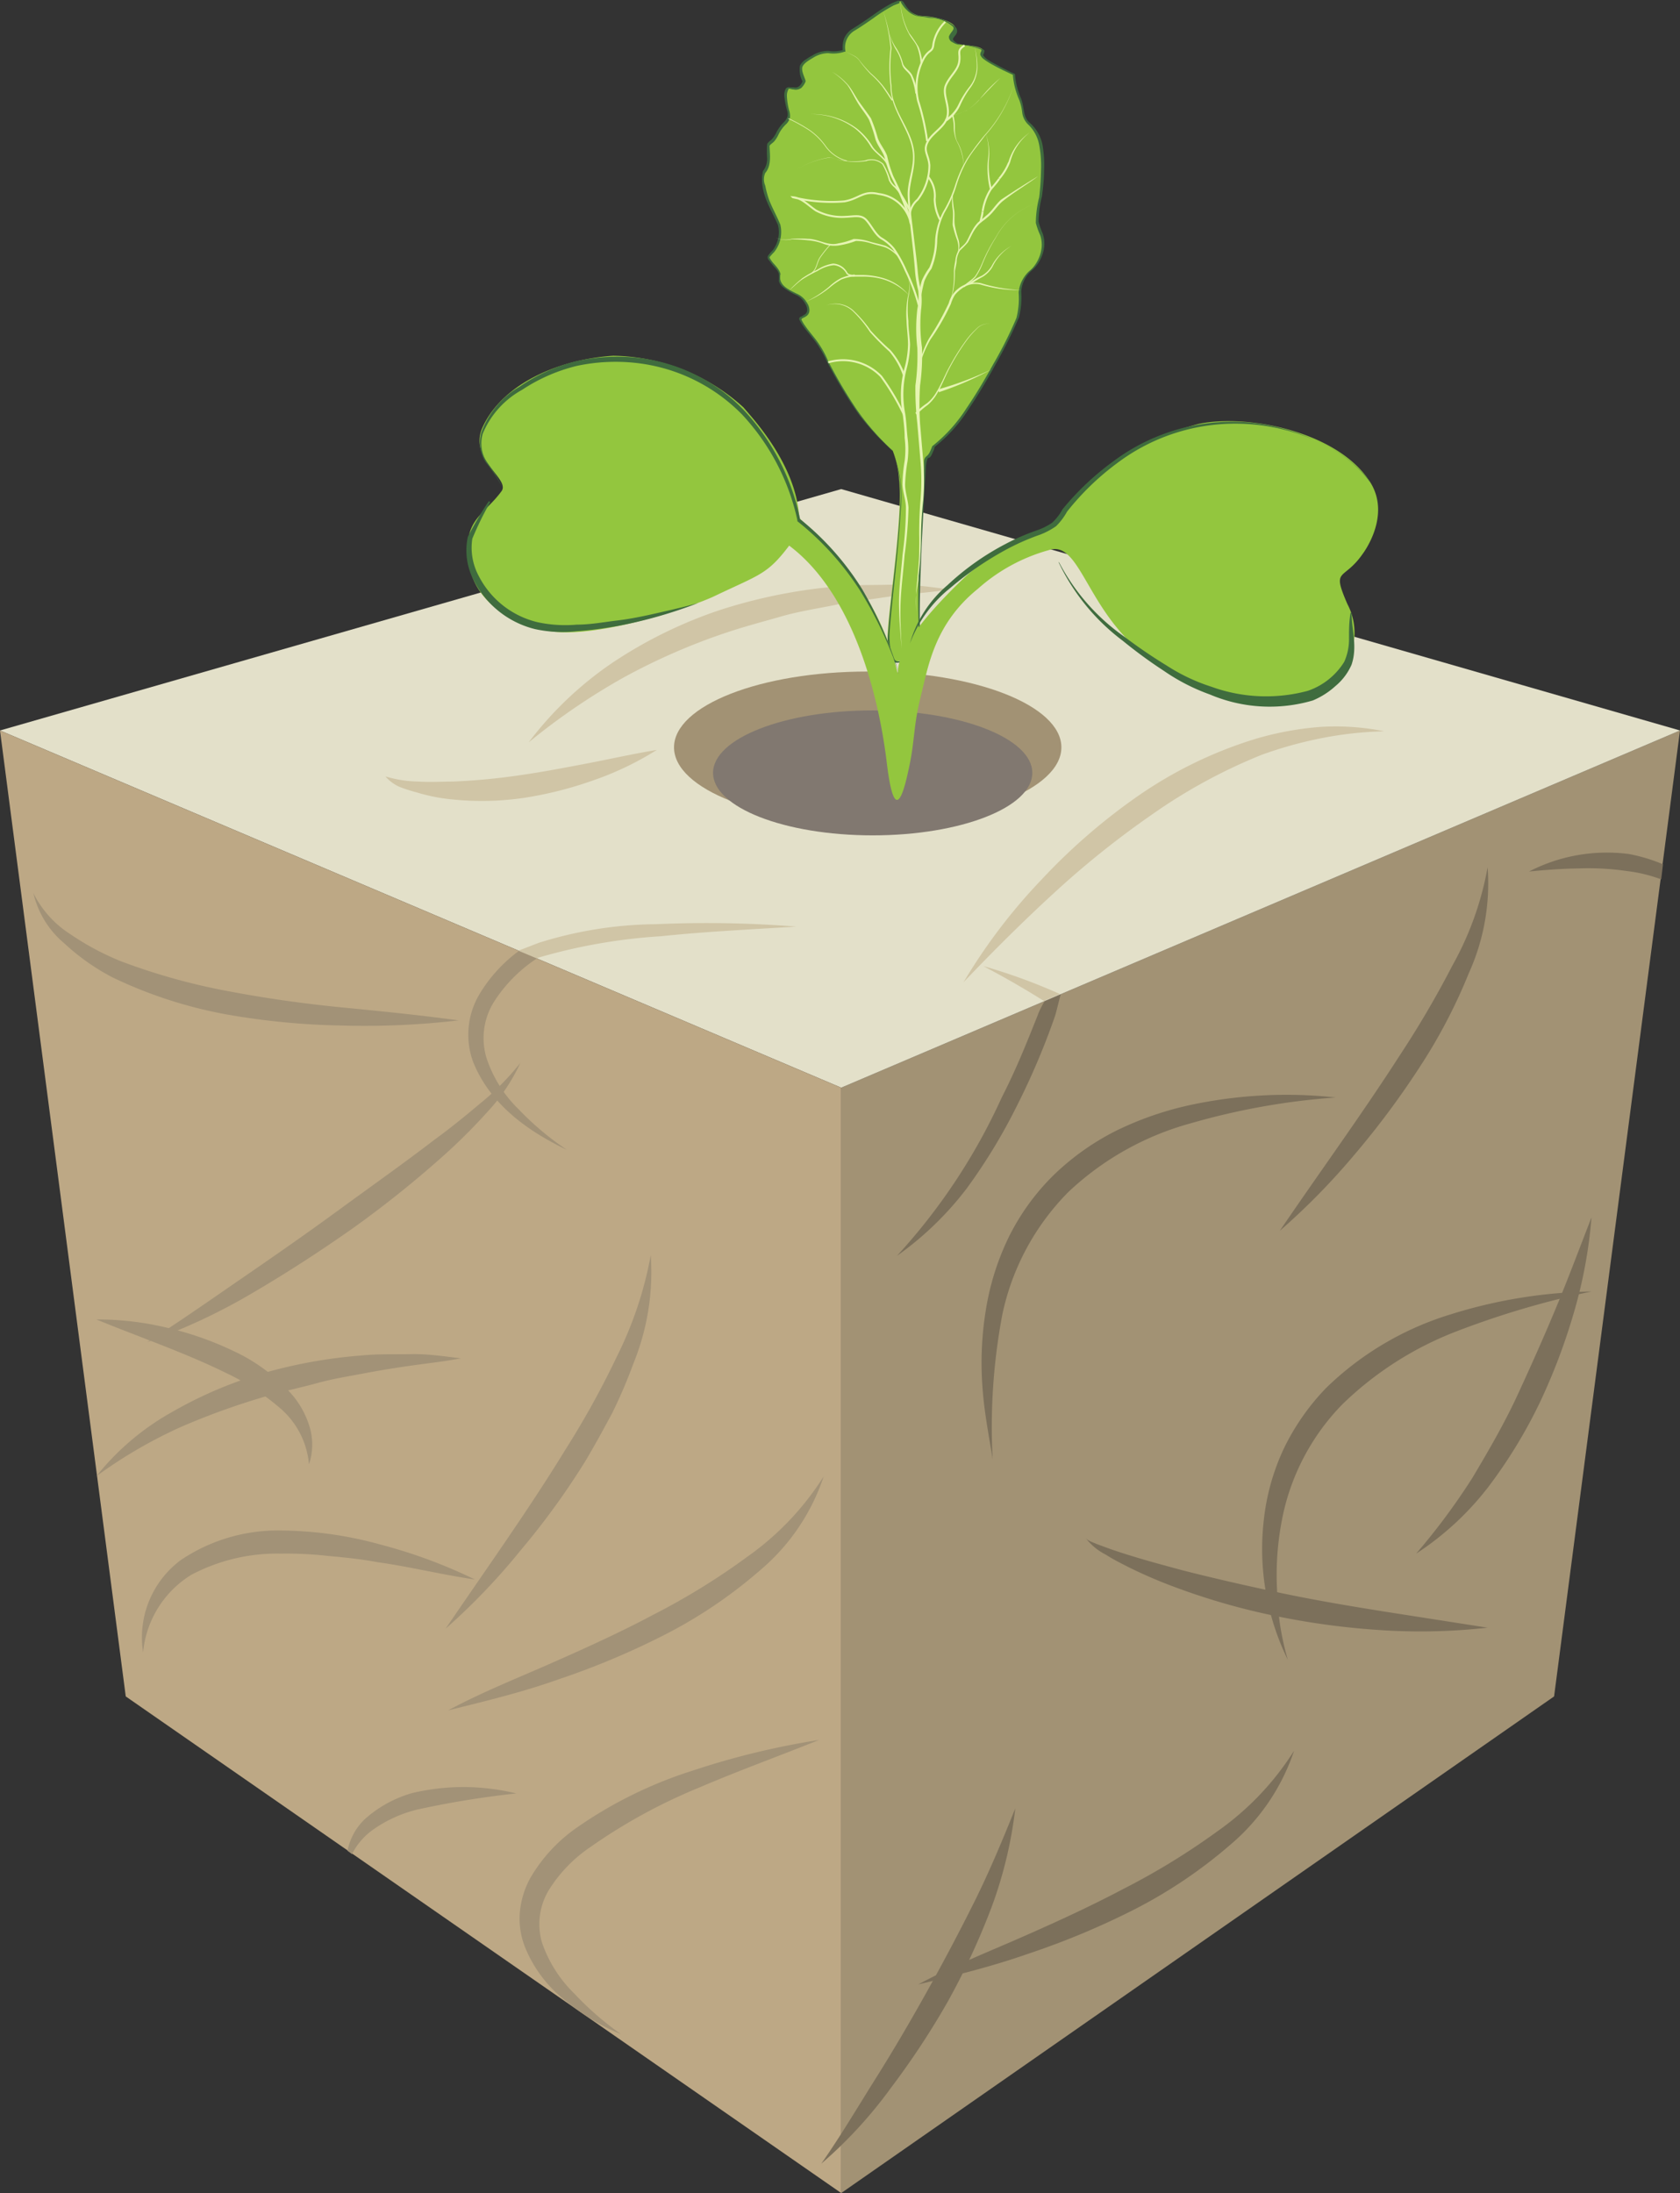 <?xml version="1.0" encoding="UTF-8"?>
<svg xmlns="http://www.w3.org/2000/svg" viewBox="0 0 104.61 136.54">
  <rect x="0" y="0" width="104.61" height="136.54" fill="#333333" stroke="none"/>
  <defs>
    <style>.cls-1{fill:#a29274;}.cls-2{fill:#e3e0c9;}.cls-3{fill:#bda885;}.cls-4{fill:#7c705b;}.cls-5{fill:#d0c5a6;}.cls-6{fill:#a29277;}.cls-7{fill:#817870;}.cls-8{fill:#93c63e;}.cls-9{fill:#3f6c3e;}.cls-10{fill:#e6f5b2;}.cls-11,.cls-12{fill:none;stroke:#e6f5b2;stroke-miterlimit:10;}.cls-11{stroke-width:0.04px;}.cls-12{stroke-width:0.12px;}.cls-13{opacity:0.99;}</style>
  </defs>
  <g id="Слой_2" data-name="Слой 2">
    <g id="Слой_1-2" data-name="Слой 1">
      <polygon class="cls-1" points="52.38 67.72 104.61 45.48 96.77 105.62 52.38 136.54 52.38 67.72"></polygon>
      <polygon class="cls-2" points="52.38 30.45 104.61 45.48 52.38 67.72 0 45.48 52.38 30.45"></polygon>
      <polygon class="cls-3" points="52.38 67.72 0 45.48 7.83 105.62 21.66 115.22 21.38 115.01 21.66 115.22 52.38 136.54 52.38 67.72"></polygon>
      <path class="cls-4" d="M51.14,134.71c1.22-1.74,2.29-3.56,3.41-5.34s2.18-3.6,3.2-5.43,2-3.68,2.93-5.55,1.74-3.81,2.54-5.8a26.44,26.44,0,0,1-1.51,6.24A44.56,44.56,0,0,1,59,124.65,49.92,49.92,0,0,1,55.47,130,27.62,27.62,0,0,1,51.14,134.71Z"></path>
      <path class="cls-5" d="M32.92,46.22a22,22,0,0,1,5.28-5A28.06,28.06,0,0,1,44.77,38a32.54,32.54,0,0,1,7.16-1.47c1.2-.14,2.42-.09,3.63-.13s2.42.16,3.61.3c-1.2.18-2.39.26-3.57.41l-1.77.26a17.42,17.42,0,0,0-1.76.28c-1.16.24-2.32.41-3.46.74s-2.26.62-3.39,1a39.17,39.17,0,0,0-6.44,2.82A40.77,40.77,0,0,0,32.92,46.22Z"></path>
      <path class="cls-5" d="M24,48.34a7.42,7.42,0,0,0,2.08.32c.71.05,1.41,0,2.12,0a39.7,39.7,0,0,0,4.21-.4c1.4-.2,2.8-.47,4.21-.74s2.82-.59,4.28-.83a19.17,19.17,0,0,1-4,1.91,23.54,23.54,0,0,1-4.3,1.08,18.07,18.07,0,0,1-4.47.09,11.14,11.14,0,0,1-2.2-.44A9.47,9.47,0,0,1,24.9,49,2.47,2.47,0,0,1,24,48.34Z"></path>
      <path class="cls-4" d="M61.81,90.85c-.24-1.51-.54-3-.64-4.58a20.32,20.32,0,0,1,.21-4.67,16.21,16.21,0,0,1,1.41-4.53,14.33,14.33,0,0,1,2.8-3.89,15.77,15.77,0,0,1,3.89-2.77,20.16,20.16,0,0,1,4.45-1.57,28.49,28.49,0,0,1,9.24-.51,43.58,43.58,0,0,0-9,1.6,18.05,18.05,0,0,0-7.63,4.27,15.32,15.32,0,0,0-4.12,7.61A37.62,37.62,0,0,0,61.81,90.85Z"></path>
      <path class="cls-4" d="M79.69,76.63c2.5-3.68,5.09-7.22,7.45-10.89a61.3,61.3,0,0,0,3.3-5.63A19.61,19.61,0,0,0,92.63,54a13.51,13.51,0,0,1-1.17,6.59,33.61,33.61,0,0,1-3.12,5.94,52.47,52.47,0,0,1-4,5.36A42.75,42.75,0,0,1,79.69,76.63Z"></path>
      <path class="cls-4" d="M67.58,95.73c.15.21.45.28.68.39l.76.28c.5.18,1,.34,1.53.5,1,.31,2.06.59,3.09.87,2.08.53,4.16,1,6.26,1.44s4.2.79,6.32,1.13l6.41,1a37.49,37.49,0,0,1-6.53.16,47.24,47.24,0,0,1-6.49-.85,41.83,41.83,0,0,1-6.3-1.78,29.71,29.71,0,0,1-3-1.28c-.49-.25-1-.5-1.44-.79A3.66,3.66,0,0,1,67.58,95.73Z"></path>
      <path class="cls-4" d="M80.19,103.34a15.68,15.68,0,0,1-1.49-8.75,14,14,0,0,1,1.24-4.4,14.52,14.52,0,0,1,2.63-3.77,19.08,19.08,0,0,1,7.77-4.59,30.92,30.92,0,0,1,8.76-1.42,54.66,54.66,0,0,0-8.38,2.47,21,21,0,0,0-7.12,4.54,14.07,14.07,0,0,0-3.8,7.34A17.88,17.88,0,0,0,79.52,99,16.76,16.76,0,0,0,80.19,103.34Z"></path>
      <path class="cls-4" d="M99.1,75.79A29.27,29.27,0,0,1,98,81.73a37.9,37.9,0,0,1-2.16,5.68,30.86,30.86,0,0,1-3.19,5.2,18.24,18.24,0,0,1-4.47,4.12A40.94,40.94,0,0,0,91.69,92c1-1.68,2-3.4,2.82-5.18s1.63-3.59,2.39-5.42S98.37,77.67,99.1,75.79Z"></path>
      <path class="cls-5" d="M65,62.32l1-.43a35.25,35.25,0,0,0-4.77-1.74C62.6,60.87,63.84,61.59,65,62.32Z"></path>
      <path class="cls-4" d="M64.62,63.2c-.74,1.85-1.34,3.36-2.24,5.12a37.39,37.39,0,0,1-6.53,9.87A19.91,19.91,0,0,0,60.19,74a35.18,35.18,0,0,0,3.15-5.19,45.13,45.13,0,0,0,2.36-5.57c.11-.37.24-.95.35-1.33l-1,.43C64.94,62.49,64.68,63,64.62,63.2Z"></path>
      <path class="cls-6" d="M6,91.91a15.93,15.93,0,0,1,4.72-4,25.76,25.76,0,0,1,5.72-2.43,30.85,30.85,0,0,1,6.1-1.09c1-.1,2.06-.06,3.09-.08s2.05.14,3.07.26c-1,.19-2,.3-3,.44s-2,.3-3,.49-2,.35-2.94.61-1.94.47-2.9.74a44.8,44.8,0,0,0-5.61,2A29.33,29.33,0,0,0,6,91.91Z"></path>
      <path class="cls-6" d="M9.17,83.56c2.07-1.31,4.05-2.71,6.06-4.09s4-2.77,5.94-4.19S25.11,72.45,27,71c1-.73,1.92-1.47,2.84-2.25a16.38,16.38,0,0,0,2.56-2.57,11.6,11.6,0,0,1-2.07,3.07,35.7,35.7,0,0,1-2.61,2.61A66.56,66.56,0,0,1,22,76.45c-2,1.41-4.06,2.75-6.19,4A37.43,37.43,0,0,1,9.17,83.56Z"></path>
      <path class="cls-6" d="M8.91,102.88a6,6,0,0,1,2.35-5.75,10.79,10.79,0,0,1,6.19-1.84,23.78,23.78,0,0,1,6.26.88,31.68,31.68,0,0,1,5.86,2.17c-2.07-.3-4.06-.8-6.08-1.08-1-.19-2-.29-3-.38a23.12,23.12,0,0,0-3-.15,11.41,11.41,0,0,0-5.58,1.32A6.37,6.37,0,0,0,8.91,102.88Z"></path>
      <path class="cls-6" d="M2.08,55.61a6.47,6.47,0,0,0,2.34,2.58,16.64,16.64,0,0,0,3.09,1.65,39.1,39.1,0,0,0,6.8,1.89c2.33.44,4.69.77,7.06,1s4.77.47,7.18.8a50.22,50.22,0,0,1-7.26.32A45.71,45.71,0,0,1,14,63.14a28.07,28.07,0,0,1-7-2.29A13.72,13.72,0,0,1,4,58.73,5.78,5.78,0,0,1,2.08,55.61Z"></path>
      <path class="cls-6" d="M38.67,126.65a13.39,13.39,0,0,1-3.45-2.08,8.06,8.06,0,0,1-2.52-3.32,4.82,4.82,0,0,1-.33-2.2,5.46,5.46,0,0,1,.66-2.14,9.86,9.86,0,0,1,2.87-3.11,26.71,26.71,0,0,1,7.29-3.58A48.74,48.74,0,0,1,51,108.33c-2.48,1-5,1.91-7.38,2.93A34.47,34.47,0,0,0,36.76,115a8.94,8.94,0,0,0-2.55,2.62,4.1,4.1,0,0,0-.46,3.33,8.12,8.12,0,0,0,2,3.16A19,19,0,0,0,38.67,126.65Z"></path>
      <path class="cls-6" d="M29.83,61.94a4.93,4.93,0,0,0-.36,4.2c1.09,2.68,3.47,4.32,5.83,5.45a18,18,0,0,1-3-2.52,7.91,7.91,0,0,1-2-3.18,4.27,4.27,0,0,1,.43-3.47,9.08,9.08,0,0,1,2.6-2.68l.12-.08-1.12-.47A9.26,9.26,0,0,0,29.83,61.94Z"></path>
      <path class="cls-5" d="M49.57,57.69a70.41,70.41,0,0,0-8.7-.15,25,25,0,0,0-7.32,1.16l-1.27.49,1.12.47a34.81,34.81,0,0,1,7.76-1.37C43.92,58,46.75,57.87,49.57,57.69Z"></path>
      <path class="cls-6" d="M28.92,111.26a14.17,14.17,0,0,0-3.23.37,7.49,7.49,0,0,0-2.94,1.6,3.69,3.69,0,0,0-1.11,2l.28.21a4.12,4.12,0,0,1,1.36-1.56A8.07,8.07,0,0,1,26,112.66a57.57,57.57,0,0,1,6.15-1A14.36,14.36,0,0,0,28.92,111.26Z"></path>
      <path class="cls-6" d="M27.9,106.49c2.1-1.13,4.3-2,6.43-2.94s4.27-1.91,6.32-3a43.1,43.1,0,0,0,5.89-3.63,17.65,17.65,0,0,0,4.75-5,13,13,0,0,1-4,5.88,29.38,29.38,0,0,1-5.94,4,48.45,48.45,0,0,1-6.58,2.76C32.5,105.37,30.19,105.92,27.9,106.49Z"></path>
      <path class="cls-4" d="M57.18,123.55c2.1-1.13,4.3-2,6.44-2.94s4.26-1.91,6.32-3A43.72,43.72,0,0,0,75.83,114a17.61,17.61,0,0,0,4.75-5,13.1,13.1,0,0,1-4,5.88,29.93,29.93,0,0,1-5.94,4A48.4,48.4,0,0,1,64,121.65C61.78,122.43,59.48,123,57.18,123.55Z"></path>
      <path class="cls-5" d="M60,61.15a35.43,35.43,0,0,1,4.83-6.36,37.65,37.65,0,0,1,6.07-5.26A26.36,26.36,0,0,1,78.19,46a19.35,19.35,0,0,1,4-.74,15.26,15.26,0,0,1,4,.27,23.05,23.05,0,0,0-3.91.43A25.22,25.22,0,0,0,78.55,47a33.71,33.71,0,0,0-6.8,3.7,56.7,56.7,0,0,0-6.1,4.88C63.72,57.35,61.85,59.21,60,61.15Z"></path>
      <path class="cls-4" d="M101.42,53.17a10.58,10.58,0,0,0-6.21,1.09c1.05-.1,2.07-.18,3.08-.19a16.35,16.35,0,0,1,3,.16,9.25,9.25,0,0,1,2.15.52l.11-.94A10.47,10.47,0,0,0,101.42,53.17Z"></path>
      <path class="cls-6" d="M6,82.15a18.46,18.46,0,0,1,4.38.51,20.07,20.07,0,0,1,4.19,1.47,11,11,0,0,1,3.63,2.72,5.55,5.55,0,0,1,1.1,2.06,3.86,3.86,0,0,1-.06,2.26,5.2,5.2,0,0,0-1.86-3.55,15.17,15.17,0,0,0-3.45-2.21C11.38,84.17,8.68,83.25,6,82.15Z"></path>
      <path class="cls-6" d="M27.75,101.4c2.54-3.74,5.14-7.36,7.46-11.15a54.83,54.83,0,0,0,3.21-5.81,23.53,23.53,0,0,0,2.1-6.29,15.07,15.07,0,0,1-1.07,6.72A31.34,31.34,0,0,1,38.11,88c-.54,1-1.08,2-1.68,3a47,47,0,0,1-4,5.51A40.21,40.21,0,0,1,27.75,101.4Z"></path>
      <ellipse class="cls-1" cx="54.03" cy="46.53" rx="12.06" ry="4.72"></ellipse>
      <ellipse class="cls-7" cx="54.34" cy="48.12" rx="9.94" ry="3.89"></ellipse>
      <path class="cls-8" d="M55.59,28.07a18.76,18.76,0,0,1-2.05-2.21,29,29,0,0,1-2.14-3.61,11,11,0,0,0-1.38-2c-.38-.55-.18-.37.16-.65s0-.94-.41-1.16-1.29-.57-1.22-1.06-.19-.61-.46-1-.37-.33,0-.67A2,2,0,0,0,48.51,14a16.15,16.15,0,0,1-.84-2c-.1-.53-.34-1-.05-1.38a1.91,1.91,0,0,0,.21-1.33c0-.39.07-.37.3-.59s.33-.64.57-.88.5-.5.4-.82-.39-1.68.08-1.54.68,0,.88-.4c-.12-.34-.41-.83,0-1.14a2.71,2.71,0,0,1,1.47-.67,2.17,2.17,0,0,0,1-.08,1.27,1.27,0,0,1,.74-1.42c.62-.36,1.83-1.31,2.4-1.53s.44-.22.7.14A1.34,1.34,0,0,0,57.44,1c.52,0,1.74.23,2,.63s-.54.59-.11.94,1.37.15,1.86.5c.06.25-.25.24.09.54a11.56,11.56,0,0,0,1.83,1c0,.83.47,1.45.56,2.28s.67.84,1,1.66a9.19,9.19,0,0,1,.13,3.55c-.09.88-.43,1.38-.1,2.12a2,2,0,0,1,0,1.94c-.33.74-.83.6-1.1,1.59s.26,1.17-.57,2.79-3,5.92-4.89,7.21c-.4,1.39-.43-.28-.57,1.84a102.52,102.52,0,0,0-.3,10.56c-.53,0-1.73,2.49-2-.3-.09-1.1,1-7.73.71-10A6,6,0,0,0,55.59,28.07Z"></path>
      <path class="cls-9" d="M55.58,28.08a15.6,15.6,0,0,1-2.33-2.61,28.33,28.33,0,0,1-1.78-3A6.08,6.08,0,0,0,50.56,21c-.18-.23-.37-.45-.54-.69a2.4,2.4,0,0,1-.23-.38c-.06-.08,0-.21.11-.22l.18-.11c.27-.14.2-.48.05-.71a1.23,1.23,0,0,0-.62-.55,4,4,0,0,1-.76-.47.67.67,0,0,1-.25-.38,3,3,0,0,0,0-.44c-.06-.25-.32-.44-.49-.68l-.13-.17a.24.24,0,0,1-.06-.27,2.56,2.56,0,0,1,.29-.34A1.85,1.85,0,0,0,48.44,14c-.43-1-1.21-2.08-.93-3.35a1.22,1.22,0,0,0,.26-.78,6.73,6.73,0,0,1,0-.9c.1-.18.24-.22.32-.33a1.69,1.69,0,0,0,.23-.34,2.37,2.37,0,0,1,.52-.72.92.92,0,0,0,.2-.34A.83.83,0,0,0,49,6.84,5.19,5.19,0,0,1,48.84,6a.86.86,0,0,1,.09-.48.26.26,0,0,1,.28-.08l.21,0c.28.07.46-.14.57-.41V5.1a1.56,1.56,0,0,1-.18-1,.91.91,0,0,1,.36-.39,3.66,3.66,0,0,1,.42-.26,1.83,1.83,0,0,1,1-.28,2,2,0,0,0,.94-.07l-.05.08a1.74,1.74,0,0,1,.08-.78,1.31,1.31,0,0,1,.5-.59c.44-.27.83-.54,1.25-.83A9.65,9.65,0,0,1,55.54.2L55.9.05a.83.83,0,0,1,.2,0c.12,0,.17.11.2.15a2.26,2.26,0,0,0,.45.56c.36.32.9.23,1.39.34a2.27,2.27,0,0,1,1.39.62.36.36,0,0,1,0,.42c-.07.11-.17.2-.19.29s.26.3.48.35a4.06,4.06,0,0,1,1.46.33h0v0c.06.14-.08.3-.06.33s.11.15.19.21A4.43,4.43,0,0,0,62,4c.39.22.79.42,1.2.61h0v0a4.65,4.65,0,0,0,.38,1.53c.21.51.1,1.11.51,1.48A2.48,2.48,0,0,1,64.91,9a7.3,7.3,0,0,1,.1,1.61c0,.54-.06,1.08-.13,1.61a6.66,6.66,0,0,0-.21,1.58,4.45,4.45,0,0,0,.26.75,2,2,0,0,1,.09.81,2.36,2.36,0,0,1-.71,1.43,1.88,1.88,0,0,0-.72,1.36,5.08,5.08,0,0,1-.14,1.6A28.74,28.74,0,0,1,62,22.67c-.51.94-1.06,1.87-1.66,2.76a9.46,9.46,0,0,1-2.15,2.4l0,0c0,.13-.08.26-.13.38s-.12.3-.29.31a1.84,1.84,0,0,0-.12.7l-.1,1.57-.16,3.14c-.08,2.1-.18,4.2-.07,6.29v.05h-.06c-.25.06-.47.35-.7.56s-.47.52-.86.41-.32-.58-.39-.88a3.85,3.85,0,0,1,0-1c.09-1.27.25-2.52.39-3.79s.27-2.52.34-3.79A7.82,7.82,0,0,0,55.58,28.08Zm0,0a7.68,7.68,0,0,1,.5,3.74c-.07,1.27-.19,2.53-.32,3.79s-.28,2.52-.37,3.79a4.27,4.27,0,0,0,.05.94c.06.29.11.65.35.8s.52-.2.74-.4.39-.5.77-.59l-.05.06c-.12-2.11-.06-4.21,0-6.31l.18-3.14.11-1.57,0-.4c0-.12,0-.27.17-.4s.25-.39.34-.61v0h0a9.61,9.61,0,0,0,2.13-2.36c.61-.89,1.15-1.81,1.67-2.75a25.64,25.64,0,0,0,1.44-2.87,4.88,4.88,0,0,0,.14-1.58,2,2,0,0,1,.74-1.4,2.31,2.31,0,0,0,.69-1.4,1.88,1.88,0,0,0-.09-.78,4.55,4.55,0,0,1-.27-.76,6.56,6.56,0,0,1,.21-1.6c.06-.53.1-1.06.11-1.6a7,7,0,0,0-.1-1.59A2.36,2.36,0,0,0,64,7.73,1.24,1.24,0,0,1,63.65,7a3.32,3.32,0,0,0-.18-.77,4.66,4.66,0,0,1-.4-1.57l0,0c-.41-.19-.82-.38-1.21-.6a4.32,4.32,0,0,1-.58-.36.64.64,0,0,1-.24-.29c0-.2.11-.22.06-.32l0,0a4.28,4.28,0,0,0-1.42-.31,1,1,0,0,1-.37-.15.36.36,0,0,1-.22-.36c.11-.29.38-.42.25-.61a2.2,2.2,0,0,0-1.29-.54c-.25,0-.49-.07-.74-.09a1.3,1.3,0,0,1-.72-.29,2.11,2.11,0,0,1-.49-.59c0-.06-.06-.09-.07-.08A.37.37,0,0,0,56,.2l-.34.13a9.81,9.81,0,0,0-1.26.79c-.4.28-.82.57-1.24.82a1.21,1.21,0,0,0-.52,1.23v.05l-.06,0a2.11,2.11,0,0,1-1,.09,1.79,1.79,0,0,0-.89.25c-.26.16-.6.34-.71.57s.08.58.18.89v.06a1.16,1.16,0,0,1-.26.39.59.59,0,0,1-.48.1c-.16,0-.31-.1-.33,0A.82.82,0,0,0,49,6a4.17,4.17,0,0,0,.13.85,1.09,1.09,0,0,1,.06.46.83.83,0,0,1-.23.41,2.21,2.21,0,0,0-.5.69,1.84,1.84,0,0,1-.25.39c-.1.11-.25.19-.29.28,0,.46.15,1.21-.27,1.69a1,1,0,0,0,0,.79,6.7,6.7,0,0,0,.22.83c.2.54.5,1.05.72,1.6a2,2,0,0,1-.39,1.71,3.56,3.56,0,0,0-.28.31c0,.07.1.2.18.31s.42.41.5.74c-.16.68.47.95,1,1.22a1.35,1.35,0,0,1,.66.59.81.81,0,0,1,.14.43.43.43,0,0,1-.22.4c-.11.09-.33.12-.26.23a1.93,1.93,0,0,0,.22.36c.16.24.35.46.53.69a6.1,6.1,0,0,1,.9,1.51,29.28,29.28,0,0,0,1.77,3A15.49,15.49,0,0,0,55.59,28.07Z"></path>
      <path class="cls-10" d="M55,.7A10.82,10.82,0,0,1,55.51,3a10.28,10.28,0,0,0,0,2.35C55.49,7,57,8.17,56.94,9.87c0,.82-.33,1.57-.3,2.35s.15,1.57.24,2.35.2,1.57.27,2.37a6.76,6.76,0,0,0,.2,1.15,4.48,4.48,0,0,1,0,1.22,10.07,10.07,0,0,0,.06,2.33A13.42,13.42,0,0,1,57.29,24a18.69,18.69,0,0,0,0,2.36l.2,2.37a14.68,14.68,0,0,1,0,2.39,23.34,23.34,0,0,0-.14,2.36,21,21,0,0,1-.15,2.38c0,.4-.13.78-.16,1.18s0,.78,0,1.18h0c0-.4,0-.79,0-1.19s.08-.79.1-1.18a20.88,20.88,0,0,0,.1-2.37,23.66,23.66,0,0,1,.08-2.38,14.21,14.21,0,0,0,0-2.35l-.2-2.37A18.81,18.81,0,0,1,57,24a13.45,13.45,0,0,0,.12-2.34,10.23,10.23,0,0,1,0-2.41,4.1,4.1,0,0,0,.06-1.15,7.26,7.26,0,0,1-.2-1.18c-.06-.78-.15-1.57-.24-2.35s-.19-1.57-.22-2.38.32-1.57.33-2.35c.05-1.59-1.4-2.82-1.4-4.47A10.52,10.52,0,0,1,55.45,3,11,11,0,0,0,55,.7Z"></path>
      <path class="cls-10" d="M51.81,4.47a4,4,0,0,1,1,.82c.27.33.45.72.7,1.07s.5.68.72,1a9.66,9.66,0,0,1,.42,1.21c.13.4.44.72.59,1.14A7.63,7.63,0,0,0,55.64,11a17.65,17.65,0,0,1,1,2.35l-.15,0a16.46,16.46,0,0,0-1-2.34,8.61,8.61,0,0,1-.41-1.21c-.13-.4-.44-.72-.57-1.14a9.53,9.53,0,0,0-.4-1.21c-.2-.36-.49-.69-.71-1.06S53,5.63,52.77,5.3A4.44,4.44,0,0,0,51.81,4.47Z"></path>
      <path class="cls-10" d="M50.48,7.11A4.59,4.59,0,0,1,53.35,8a4.07,4.07,0,0,1,1,1.15c.28.41.78.63,1,1.14l-.11,0c-.19-.45-.69-.7-1-1.13a4.1,4.1,0,0,0-1-1.16A4.62,4.62,0,0,0,50.48,7.11Z"></path>
      <path class="cls-10" d="M49.59,10.57a5.64,5.64,0,0,1,2.09-.78,4.44,4.44,0,0,0,2.19.2A1.11,1.11,0,0,1,55,10.2a4.27,4.27,0,0,1,.44,1,1,1,0,0,0,.34.41,3,3,0,0,1,.35.45,8,8,0,0,1,.56,1l-.1.05c-.17-.33-.34-.66-.54-1a3.79,3.79,0,0,0-.34-.43,1.3,1.3,0,0,1-.36-.45,4,4,0,0,0-.41-1,1,1,0,0,0-1-.2,4.48,4.48,0,0,1-2.21-.23A5.47,5.47,0,0,0,49.59,10.57Z"></path>
      <path class="cls-11" d="M49.09,7.38a10,10,0,0,1,1.32.73,4.12,4.12,0,0,1,1,1,2.38,2.38,0,0,0,1.33.91"></path>
      <path class="cls-12" d="M57.21,19a12,12,0,0,0-.81-2.15,7.68,7.68,0,0,0-.75-1.36,2.78,2.78,0,0,0-.77-.65c-.38-.24-.62-.79-.94-1.14s-.75-.22-1.28-.2a3.43,3.43,0,0,1-1.86-.4c-.49-.33-.86-.77-1.43-.82a10,10,0,0,0,3.2.26c.94-.16,1.17-.7,2.15-.46a2.31,2.31,0,0,1,2,1.87,1.38,1.38,0,0,1,.41-1.51,3.49,3.49,0,0,0,.74-2.16c-.05-.66-.41-.88-.1-1.46S58.86,7.9,59,7.22s-.35-1.37-.09-1.94.74-.9.82-1.45-.18-.67.33-1"></path>
      <path class="cls-10" d="M55.93,16a2.27,2.27,0,0,0-.76-.58c-.29-.11-.63-.17-.94-.27A3.12,3.12,0,0,0,53.3,15a5.26,5.26,0,0,1-1,.27,1.92,1.92,0,0,1-1-.08,3.39,3.39,0,0,0-1-.23,7.93,7.93,0,0,0-1-.06,1.5,1.5,0,0,1-1-.1,1.5,1.5,0,0,0,1,.07,6.57,6.57,0,0,1,1,0c.67,0,1.26.47,1.91.28a4.39,4.39,0,0,0,.94-.27,3.21,3.21,0,0,1,1,.16c.32.1.63.15,1,.27A2.39,2.39,0,0,1,56,16Z"></path>
      <path class="cls-10" d="M56.15,40.38c-.09-1-.17-1.94-.17-2.92s.15-2,.22-2.93a21.91,21.91,0,0,0,.21-2.91c0-.48-.19-.94-.22-1.45a10.3,10.3,0,0,1,.14-1.47,5.78,5.78,0,0,0,0-1.44c0-.49-.06-1-.12-1.46a6.4,6.4,0,0,1,.12-2.92,5.82,5.82,0,0,0,.21-1.43c0-.49-.08-1-.09-1.46a6,6,0,0,1,.07-1.47,3.59,3.59,0,0,0,.11-.72,3.61,3.61,0,0,0-.12-.72,4.36,4.36,0,0,1,.14.72,3.56,3.56,0,0,1-.09.73,6.4,6.4,0,0,0,0,1.45c0,.49.09,1,.11,1.46a6.42,6.42,0,0,1-.2,1.46,6.37,6.37,0,0,0-.1,2.88c.07.49.09,1,.14,1.47a5.57,5.57,0,0,1,0,1.47,10.34,10.34,0,0,0-.15,1.45c0,.47.18.95.21,1.44a25.72,25.72,0,0,1-.24,2.93c-.08,1-.21,2-.25,2.92S56.09,39.41,56.15,40.38Z"></path>
      <path class="cls-10" d="M56.61,18.4a3.63,3.63,0,0,0-1.81-1.06,4.63,4.63,0,0,0-1-.12l-.54,0a.7.7,0,0,1-.54-.16,1,1,0,0,0-.81-.55,2.35,2.35,0,0,0-1,.36,8.4,8.4,0,0,0-.93.51c-.29.19-.54.46-.82.68a9.11,9.11,0,0,1,.79-.73,6.56,6.56,0,0,1,.93-.53,2.48,2.48,0,0,1,1-.39,1.07,1.07,0,0,1,.89.58c.09.11.28.12.46.13l.53,0a4.84,4.84,0,0,1,1.07.15A3.28,3.28,0,0,1,56.61,18.4Z"></path>
      <path class="cls-10" d="M53.24,17.2a3.1,3.1,0,0,0-.85.2,4.23,4.23,0,0,0-.72.5,6,6,0,0,1-1.52.9,6.55,6.55,0,0,0,1.48-.95,3.5,3.5,0,0,1,.73-.53,3.22,3.22,0,0,1,.86-.23Z"></path>
      <path class="cls-11" d="M51.69,15.25a7,7,0,0,0-.64.8c-.19.3-.2.73-.5.94"></path>
      <path class="cls-10" d="M56.22,23.36a4.65,4.65,0,0,0-.84-1.47,15.48,15.48,0,0,1-1.21-1.22,7.37,7.37,0,0,0-1.09-1.32A1.68,1.68,0,0,0,51.47,19a1.67,1.67,0,0,1,1.62.29,7.75,7.75,0,0,1,1.13,1.3,15.36,15.36,0,0,0,1.22,1.2,4.79,4.79,0,0,1,.89,1.48Z"></path>
      <path class="cls-12" d="M56.29,25.83a14.49,14.49,0,0,0-1.42-2.39,3.29,3.29,0,0,0-3.3-.88"></path>
      <path class="cls-10" d="M57,25.7a4.66,4.66,0,0,1,.73-.6,2.45,2.45,0,0,0,.58-.69c.32-.51.54-1.11.85-1.65a13.51,13.51,0,0,1,1-1.58,4.64,4.64,0,0,1,.63-.7,1,1,0,0,1,.84-.32,1,1,0,0,0-.83.34,5.1,5.1,0,0,0-.61.7,13.48,13.48,0,0,0-1,1.6c-.3.54-.5,1.12-.82,1.67a2.68,2.68,0,0,1-.6.74,5.81,5.81,0,0,0-.7.6Z"></path>
      <path class="cls-10" d="M58.42,24.24A19.82,19.82,0,0,0,61.73,23a19.83,19.83,0,0,1-3.27,1.42Z"></path>
      <path class="cls-10" d="M57.1,23.49a6.27,6.27,0,0,1,.75-2.42,17.61,17.61,0,0,0,1.23-2.2,1.71,1.71,0,0,1,2-1.24,9.78,9.78,0,0,0,2.49.43,8.16,8.16,0,0,1-2.5-.34,1.39,1.39,0,0,0-1.16.23,2.22,2.22,0,0,0-.45.41,2.38,2.38,0,0,0-.25.56,13.77,13.77,0,0,1-1.27,2.21A7.08,7.08,0,0,0,57.1,23.49Z"></path>
      <g class="cls-13">
        <path class="cls-10" d="M64.8,12.57A4.46,4.46,0,0,0,62,14.81a10.09,10.09,0,0,0-.83,1.64,4.14,4.14,0,0,1-.44.83,8,8,0,0,1-.7.61L60,17.8c.23-.21.51-.37.71-.59a4.29,4.29,0,0,0,.43-.79A9.84,9.84,0,0,1,62,14.78,4.5,4.5,0,0,1,64.8,12.57Z"></path>
      </g>
      <path class="cls-10" d="M58.83,19.52a6.46,6.46,0,0,0,.47-1.27,6.81,6.81,0,0,0,.1-1.36c0-.23.05-.45.09-.68a1.52,1.52,0,0,1,.22-.66c.15-.19.35-.31.46-.49s.2-.41.31-.6a2.56,2.56,0,0,1,.39-.58c.18-.17.36-.29.53-.45.36-.27.57-.67.94-1,.78-.52,1.54-1,2.32-1.47v0c-.73.54-1.52,1-2.23,1.57-.33.27-.57.7-.94,1-.17.15-.37.28-.53.43a2.55,2.55,0,0,0-.38.53c-.11.2-.2.41-.32.61a5.63,5.63,0,0,1-.48.49,1.43,1.43,0,0,0-.21.62c0,.22-.08.45-.11.67a6.27,6.27,0,0,1-.13,1.36,5.79,5.79,0,0,1-.5,1.27Z"></path>
      <path class="cls-10" d="M57.2,18.34c.07-.29.11-.59.21-.89a4.31,4.31,0,0,1,.46-.79,4.69,4.69,0,0,0,.36-1.73,4.51,4.51,0,0,1,.5-1.75,8,8,0,0,0,.74-1.63,7.72,7.72,0,0,1,.74-1.66,17,17,0,0,1,1.08-1.45,8.74,8.74,0,0,0,1.83-3.09,8.68,8.68,0,0,1-1.8,3.11c-.36.49-.75.95-1.06,1.46a7.75,7.75,0,0,0-.71,1.65,7.68,7.68,0,0,1-.73,1.66,4.23,4.23,0,0,0-.46,1.71A5.06,5.06,0,0,1,58,16.73a3.78,3.78,0,0,0-.44.77,8.06,8.06,0,0,0-.19.88Z"></path>
      <path class="cls-12" d="M61.18,13.16c0,.21-.09.43-.13.65"></path>
      <path class="cls-12" d="M62.22,11.13c-.2.28-.29.37-.53.66a3.58,3.58,0,0,0-.5,1.36"></path>
      <path class="cls-12" d="M62.83,10.12a3.58,3.58,0,0,1-.61,1"></path>
      <path class="cls-10" d="M64.12,8.25a3.37,3.37,0,0,0-1.23,1.89l-.11,0A3.39,3.39,0,0,1,64.12,8.25Z"></path>
      <path class="cls-10" d="M61.64,11.78A5.64,5.64,0,0,1,61.51,10a3.55,3.55,0,0,0-.14-1.71,3.71,3.71,0,0,1,.2,1.72,5.83,5.83,0,0,0,.18,1.71Z"></path>
      <path class="cls-10" d="M59.6,15.89a1.51,1.51,0,0,0,0-.94,6.84,6.84,0,0,1-.28-.94c0-.34.05-.65,0-1a3.22,3.22,0,0,1,0-1,6.24,6.24,0,0,0,.08,1c.07.32,0,.66.05,1a6.7,6.7,0,0,0,.24.93A1.38,1.38,0,0,1,59.6,15.89Z"></path>
      <path class="cls-10" d="M55.53,6.27c-.2-.31-.39-.61-.6-.9a5.89,5.89,0,0,0-.73-.77,7.79,7.79,0,0,1-.69-.83c-.21-.3-.6-.38-.88-.59.29.21.68.27.89.58a7.77,7.77,0,0,0,.71.81,6.07,6.07,0,0,1,.75.77c.22.28.41.59.61.88Z"></path>
      <path class="cls-12" d="M57.73,8.78a14.23,14.23,0,0,0-.56-2.49,3.8,3.8,0,0,1,.37-2.69c.34-.55.53-.34.58-.85a2.5,2.5,0,0,1,.74-1.39"></path>
      <path class="cls-10" d="M57.32,3.94a3.35,3.35,0,0,0-.2-1c-.12-.31-.38-.56-.54-.87a4.41,4.41,0,0,1-.51-2,4.61,4.61,0,0,0,.55,2,8.62,8.62,0,0,1,.58.86,3.29,3.29,0,0,1,.23,1Z"></path>
      <path class="cls-10" d="M57,5.84a3.55,3.55,0,0,0-.25-1c-.1-.33-.48-.47-.58-.83a2.88,2.88,0,0,0-.39-.94,3.28,3.28,0,0,1-.39-1,2.9,2.9,0,0,0,.42.93,3.16,3.16,0,0,1,.41.94c.09.32.48.46.61.81a3.87,3.87,0,0,1,.29,1Z"></path>
      <path class="cls-10" d="M58.84,7.44a2.22,2.22,0,0,0,.84-.93,5.73,5.73,0,0,1,.69-1.11,2.08,2.08,0,0,0,.45-1.19,5.65,5.65,0,0,0-.13-1.29,5.13,5.13,0,0,1,.17,1.29,2.17,2.17,0,0,1-.42,1.23,5.73,5.73,0,0,0-.65,1.12,2.34,2.34,0,0,1-.86,1Z"></path>
      <path class="cls-10" d="M62.29,4.86c-.46.43-.88.91-1.33,1.36a4.39,4.39,0,0,1-.72.63,6,6,0,0,1-.89.34l0-.07a3,3,0,0,1,.11.84,2.21,2.21,0,0,0,.12.81A3,3,0,0,1,60,10.38a3.39,3.39,0,0,0-.43-1.59A2.31,2.31,0,0,1,59.39,8a2.78,2.78,0,0,0-.11-.81l0,0,.05,0a7,7,0,0,0,.88-.32,4.5,4.5,0,0,0,.72-.6C61.36,5.72,61.8,5.26,62.29,4.86Z"></path>
      <path class="cls-12" d="M58.54,13.69a2.8,2.8,0,0,1-.34-1.3A1.87,1.87,0,0,0,57.79,11"></path>
      <path class="cls-10" d="M60.34,17.62a4.84,4.84,0,0,1,.79-.45,1.73,1.73,0,0,0,.62-.61A3,3,0,0,1,63,15.3a3,3,0,0,0-1.19,1.29,1.71,1.71,0,0,1-.63.65,5.6,5.6,0,0,0-.75.47Z"></path>
      <path class="cls-8" d="M56.64,47.61c.33-1.61.24-2.45.7-4.28s.84-4.48,3.55-6.67a11.07,11.07,0,0,1,4.42-2.41c1.67-.56,2.18,2.56,4.58,5.23,3.09,3.43,10.16,5.84,13.37,2.59a3.83,3.83,0,0,0,.64-4.46c-1-2.31-.26-1.39.94-3.11,0,0,1.82-2.35.48-4.48-2-3.15-7.64-4.26-10.67-3.63A15.77,15.77,0,0,0,66.1,32c-.92,1.37-3.83,1.85-6.09,4-1.73,1.66-4.25,4.31-4.09,6-1-4.09-3-6.75-6.15-9.74-.17-3.38-3-6.31-3.47-6.89a12.31,12.31,0,0,0-8.11-3.22c-3.21.2-6.84,1.64-8.13,4.43-.94,2,1.73,3.22,1.17,4-.95,1.3-2.05,1.66-2.11,3.41-.1,3,2,4.54,4.8,5.24s9.08-1.4,10.6-2.13c2.8-1.34,3.26-1.33,4.62-3.13,4,3,5.58,9.37,6.08,13.53S56.31,49.22,56.64,47.61Z"></path>
      <path class="cls-9" d="M65.94,35a13,13,0,0,0,4.11,4.67,31.27,31.27,0,0,0,2.6,1.77,11.68,11.68,0,0,0,2.79,1.32,10,10,0,0,0,6,.25,4.31,4.31,0,0,0,2.26-1.8A3.41,3.41,0,0,0,84,39.74c0-.53,0-1.06.1-1.59h.06c0,1.05.38,2.1,0,3.23a3.59,3.59,0,0,1-1,1.33,4.92,4.92,0,0,1-1.41.9,9.52,9.52,0,0,1-6.41-.37,12.37,12.37,0,0,1-2.85-1.46,29.68,29.68,0,0,1-2.57-1.88,13.16,13.16,0,0,1-4-4.89Z"></path>
      <path class="cls-9" d="M85.3,30a8.18,8.18,0,0,0-3.43-2.6,12.46,12.46,0,0,0-4.2-1,12.21,12.21,0,0,0-8.14,2.46,16.37,16.37,0,0,0-3.09,3,3.88,3.88,0,0,1-.68.9,4.58,4.58,0,0,1-1,.53,14.65,14.65,0,0,0-2,.87,20.2,20.2,0,0,0-3.58,2.44,8,8,0,0,0-2.52,3.46h0A7.39,7.39,0,0,1,59,36.43a16.24,16.24,0,0,1,3.59-2.55,13.82,13.82,0,0,1,2-.87,3.86,3.86,0,0,0,.93-.47,3.26,3.26,0,0,0,.64-.83,17,17,0,0,1,3.18-3,12.37,12.37,0,0,1,8.28-2.42,12.66,12.66,0,0,1,4.23,1.1A8.29,8.29,0,0,1,85.33,30Z"></path>
      <path class="cls-9" d="M56,42a24.61,24.61,0,0,0-2.47-5.27,17.79,17.79,0,0,0-3.88-4.28l0,0,0-.07a14,14,0,0,0-3.45-6.58,10.93,10.93,0,0,0-6.57-3.2,11.57,11.57,0,0,0-3.71.18,10.8,10.8,0,0,0-3.41,1.49A5.55,5.55,0,0,0,30.06,27a2.17,2.17,0,0,0,.25,1.77,9.58,9.58,0,0,1,1,1.62h0a10.16,10.16,0,0,0-1.05-1.59,2.26,2.26,0,0,1-.3-1.84,5.45,5.45,0,0,1,2.4-2.89,10.79,10.79,0,0,1,3.47-1.57,11.89,11.89,0,0,1,3.81-.23,10.83,10.83,0,0,1,6.73,3.32,14.14,14.14,0,0,1,3.45,6.73v0a17.35,17.35,0,0,1,3.87,4.37A24.8,24.8,0,0,1,56,42Z"></path>
      <path class="cls-9" d="M30.53,31.26a19.11,19.11,0,0,0-1.12,2.28,3.72,3.72,0,0,0,.4,2.32,5.56,5.56,0,0,0,3.67,2.88,8.17,8.17,0,0,0,2.44.15c.85,0,1.69-.16,2.53-.26s1.69-.28,2.52-.47,1.68-.38,2.51-.62l0,0a28.63,28.63,0,0,1-5,1.43,24.73,24.73,0,0,1-2.57.33,8.05,8.05,0,0,1-2.59-.13,5.84,5.84,0,0,1-3.9-3.2,4,4,0,0,1-.29-2.54,20.67,20.67,0,0,1,1.31-2.23Z"></path>
    </g>
  </g>
</svg>
